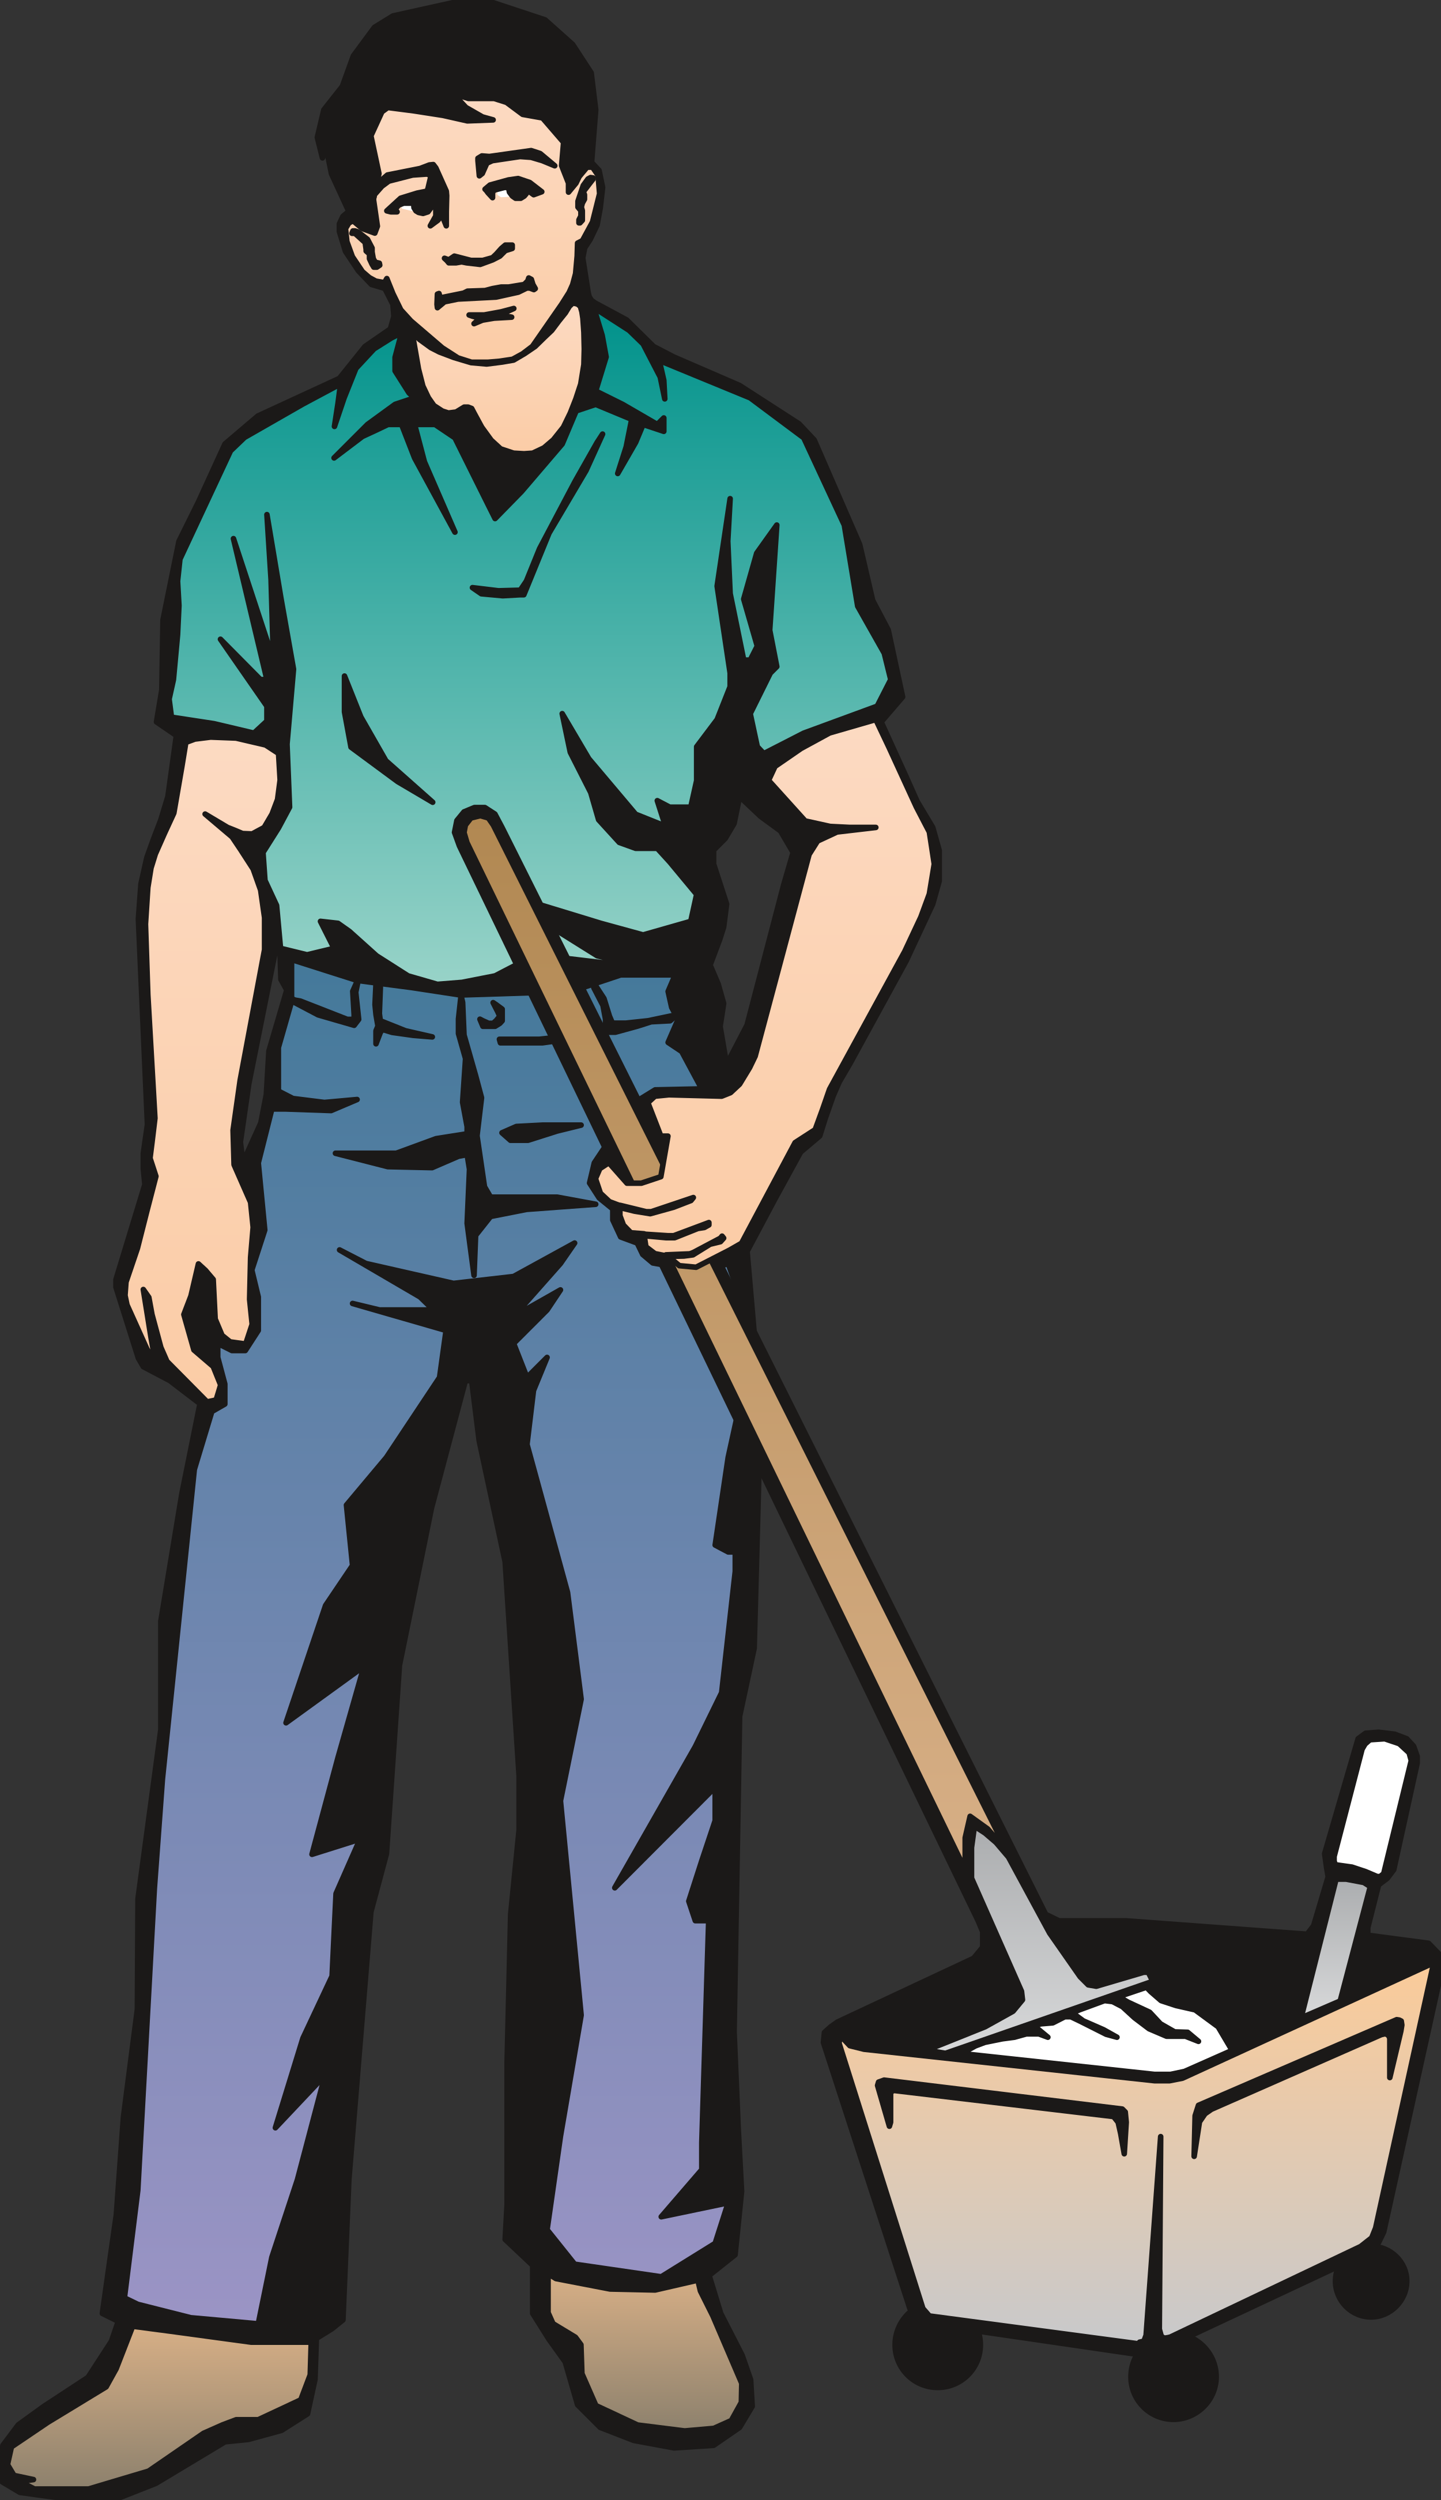 <svg xmlns="http://www.w3.org/2000/svg" version="1.2" width="73.2mm" height="480" viewBox="0 0 7320 12700" preserveAspectRatio="xMidYMid" fill-rule="evenodd" stroke-width="28.222" stroke-linejoin="round" xml:space="preserve"><rect x="0" y="0" width="7320" height="12700" fill="#333333" stroke="none"/><defs class="ClipPathGroup"><clipPath id="a" clipPathUnits="userSpaceOnUse"><path d="M0 0h7320v12700H0z"/></clipPath></defs><g class="SlideGroup"><g class="Slide" clip-path="url(#a)"><g class="Page"><g class="com.sun.star.drawing.PolyPolygonShape"><path class="BoundingBox" fill="none" d="M-1-1h4774v12704H-1z"/><defs><linearGradient id="b" x1="2385" y1="12700" x2="2385" y2="-1" gradientUnits="userSpaceOnUse"><stop offset="0" style="stop-color:#1b1918"/><stop offset="1" style="stop-color:#1b1918"/></linearGradient></defs><path style="fill:url(#b)" d="m1262 12391-119 12-351 211-180 71-209 16-195-26-107-15-89-53-12-102 15-84 78-104 130-94 224-147 119-183 35-102-81-40 43-305 28-196 36-495 71-549 3-561 116-859v-551l107-648 92-457-153-117-135-71-25-43-114-361v-38l147-483-8-82v-76l21-147-46-1044 13-178 30-134 33-92 38-99 36-119 43-310-101-69 27-162 6-356 81-399 99-200 135-295 167-142 414-191 130-162 129-89 18-64-5-61-41-81-68-20-66-69-66-99-31-101v-39l18-38 30-25-88-191-28-137-18 56-26-104 33-140 94-119 56-155 107-145 94-58 366-81 138 12 269 89 140 125 94 144 23 188-21 267 38 41 18 86-12 104-16 87-35 73-28 43-10 51 28 178 5 20 12 18 18 13 160 86 137 135 102 53 335 145 302 195 77 82 231 531 66 284 79 150 73 340-109 127 124 272 59 132 79 132 33 117v155l-33 117-135 289-284 519-56 96-31 71-40 114-28 89-97 82-132 241-140 263 69 792-33 1224-74 346-28 1603 21 492 17 318-33 322-132 105 59 193 109 213 43 124 8 135-64 107-132 91-201 13-205-38-170-66-115-115-63-218-82-114-83-132v-244l-140-132 10-178v-724l18-749 43-430v-271l-33-508-38-582-132-615-38-305h-32l-172 646-163 800-66 957-79 295-112 1361-30 712-56 45-79 49-7 208-38 175-132 84-168 46Zm160-7596-20 20-138 689-43 297 8 63 20 8 76-168 28-144 13-221 91-310-30-54-5-155v-25Zm2335-749-28 137-45 76-59 59v71l66 203-15 117-20 63-49 130 41 96 28 99-18 117 33 193 104-200 186-712 48-165-64-109-101-74-107-101Z"/><path fill="none" stroke="#1B1918" d="m1262 12391-119 12-351 211-180 71-209 16-195-26-107-15-89-53-12-102 15-84 78-104 130-94 224-147 119-183 35-102-81-40 43-305 28-196 36-495 71-549 3-561 116-859v-551l107-648 92-457-153-117-135-71-25-43-114-361v-38l147-483-8-82v-76l21-147-46-1044 13-178 30-134 33-92 38-99 36-119 43-310-101-69 27-162 6-356 81-399 99-200 135-295 167-142 414-191 130-162 129-89 18-64-5-61-41-81-68-20-66-69-66-99-31-101v-39l18-38 30-25-88-191-28-137-18 56-26-104 33-140 94-119 56-155 107-145 94-58 366-81 138 12 269 89 140 125 94 144 23 188-21 267 38 41 18 86-12 104-16 87-35 73-28 43-10 51 28 178 5 20 12 18 18 13 160 86 137 135 102 53 335 145 302 195 77 82 231 531 66 284 79 150 73 340-109 127 124 272 59 132 79 132 33 117v155l-33 117-135 289-284 519-56 96-31 71-40 114-28 89-97 82-132 241-140 263 69 792-33 1224-74 346-28 1603 21 492 17 318-33 322-132 105 59 193 109 213 43 124 8 135-64 107-132 91-201 13-205-38-170-66-115-115-63-218-82-114-83-132v-244l-140-132 10-178v-724l18-749 43-430v-271l-33-508-38-582-132-615-38-305h-32l-172 646-163 800-66 957-79 295-112 1361-30 712-56 45-79 49-7 208-38 175-132 84-168 46Zm0 0Z"/><path fill="none" stroke="#1B1918" d="m1422 4795-20 20-138 689-43 297 8 63 20 8 76-168 28-144 13-221 91-310-30-54-5-155v-25Zm0 0Zm2335-749-28 137-45 76-59 59v71l66 203-15 117-20 63-49 130 41 96 28 99-18 117 33 193 104-200 186-712 48-165-64-109-101-74-107-101Z"/></g><g class="com.sun.star.drawing.PolyPolygonShape"><path class="BoundingBox" fill="none" d="M37 11815h1546v830H37z"/><defs><linearGradient id="c" x1="809" y1="12642" x2="809" y2="11815" gradientUnits="userSpaceOnUse"><stop offset="0" style="stop-color:#8d816d"/><stop offset="1" style="stop-color:#d7af86"/></linearGradient></defs><path style="fill:url(#c)" d="m674 11816-84 216-51 92-296 180-185 125-20 90 33 55 99 21-36 5-69-13 110 56h275l305-91 279-192 97-43 69-26h112l216-101 48-127 5-166h-305l-412-56-190-25Z"/><path fill="none" stroke="#1B1918" d="m674 11816-84 216-51 92-296 180-185 125-20 90 33 55 99 21-36 5-69-13 110 56h275l305-91 279-192 97-43 69-26h112l216-101 48-127 5-166h-305l-412-56-190-25Z"/></g><g class="com.sun.star.drawing.PolyPolygonShape"><path class="BoundingBox" fill="none" d="M2783 11548h987v802h-987z"/><defs><linearGradient id="d" x1="3276" y1="12347" x2="3276" y2="11548" gradientUnits="userSpaceOnUse"><stop offset="0" style="stop-color:#8d816d"/><stop offset="1" style="stop-color:#d7af86"/></linearGradient></defs><path style="fill:url(#d)" d="M2784 11549v198l25 56 114 69 28 38 5 147 71 162 212 99 239 30 148-13 89-40 51-92 2-97-147-343-63-126-13-55-217 50-229-5-275-53-40-25Z"/><path fill="none" stroke="#1B1918" d="M2784 11549v198l25 56 114 69 28 38 5 147 71 162 212 99 239 30 148-13 89-40 51-92 2-97-147-343-63-126-13-55-217 50-229-5-275-53-40-25Z"/></g><g class="com.sun.star.drawing.PolyPolygonShape"><path class="BoundingBox" fill="none" d="M631 4873h3174v6933H631z"/><defs><linearGradient id="e" x1="2217" y1="11804" x2="2217" y2="4874" gradientUnits="userSpaceOnUse"><stop offset="0" style="stop-color:#9b94c5"/><stop offset="1" style="stop-color:#44799a"/></linearGradient></defs><path style="fill:url(#e)" d="m632 11672 68-547 84-1531 41-556 162-1574 89-294 66-38v-102l-36-135v-71l72 36h68l66-102v-170l-33-137 66-203-33-341 69-274h69l232 8 132-56-166 15-160-20-74-38v-221l67-234v-213l333 106 276 36 249 38 562-18 252-84h277l-36 84 18 81 33 61-51 117 69 46 102 190-237 5-104 64-205 307-24 102 49 76 69 56v56l40 86 84 31 28 58 51 43 73 13 64 43h94l152-53 36 101v409h68l-104 475-66 445 66 35h36v99l-69 616-134 274-409 717 510-511v170l-68 204-66 205 33 99h68l-35 1128v137l-206 239 340-71-66 206-274 170-440-64-140-175 68-475 105-615-105-1089 105-516-69-542-206-752 33-274 69-168-102 102-68-173 170-170 68-102-238 135 238-269 72-104-310 170-305 35-445-101-134-69 409 239 68 66h-274l-137-33 475 137-33 239-270 406-203 242 31 307-137 203-201 596 396-287-132 464-132 491 244-77-122 277-20 419-148 315-140 455 252-267-140 531-130 394-69 338-343-31-269-68-68-33Z"/><path fill="none" stroke="#1B1918" d="m632 11672 68-547 84-1531 41-556 162-1574 89-294 66-38v-102l-36-135v-71l72 36h68l66-102v-170l-33-137 66-203-33-341 69-274h69l232 8 132-56-166 15-160-20-74-38v-221l67-234v-213l333 106 276 36 249 38 562-18 252-84h277l-36 84 18 81 33 61-51 117 69 46 102 190-237 5-104 64-205 307-24 102 49 76 69 56v56l40 86 84 31 28 58 51 43 73 13 64 43h94l152-53 36 101v409h68l-104 475-66 445 66 35h36v99l-69 616-134 274-409 717 510-511v170l-68 204-66 205 33 99h68l-35 1128v137l-206 239 340-71-66 206-274 170-440-64-140-175 68-475 105-615-105-1089 105-516-69-542-206-752 33-274 69-168-102 102-68-173 170-170 68-102-238 135 238-269 72-104-310 170-305 35-445-101-134-69 409 239 68 66h-274l-137-33 475 137-33 239-270 406-203 242 31 307-137 203-201 596 396-287-132 464-132 491 244-77-122 277-20 419-148 315-140 455 252-267-140 531-130 394-69 338-343-31-269-68-68-33Z"/></g><g class="com.sun.star.drawing.PolyPolygonShape"><path class="BoundingBox" fill="none" d="M1703 5056h1325v1424H1703z"/><defs><linearGradient id="f" x1="2365" y1="6477" x2="2365" y2="5056" gradientUnits="userSpaceOnUse"><stop offset="0" style="stop-color:#1b1918"/><stop offset="1" style="stop-color:#1b1918"/></linearGradient></defs><path style="fill:url(#f)" d="m2342 5057-13 119v74l36 127-15 222 23 124v36l-158 25-202 74h-309l266 68 225 5 134-58 44-8 12 74-12 275 35 264 8-203 76-96 183-36 351-26-195-36h-339l-31-53-38-259 23-193-30-112-59-207-7-165-8-35Z"/><path fill="none" stroke="#1B1918" d="m2342 5057-13 119v74l36 127-15 222 23 124v36l-158 25-202 74h-309l266 68 225 5 134-58 44-8 12 74-12 275 35 264 8-203 76-96 183-36 351-26-195-36h-339l-31-53-38-259 23-193-30-112-59-207-7-165-8-35Z"/></g><g class="com.sun.star.drawing.PolyPolygonShape"><path class="BoundingBox" fill="none" d="M2549 5714h405v80h-405z"/><defs><linearGradient id="g" x1="2751" y1="5791" x2="2751" y2="5714" gradientUnits="userSpaceOnUse"><stop offset="0" style="stop-color:#1b1918"/><stop offset="1" style="stop-color:#1b1918"/></linearGradient></defs><path style="fill:url(#g)" d="m2550 5754 73-32 133-7h196l-122 30-148 47h-89l-43-38Z"/><path fill="none" stroke="#1B1918" d="m2550 5754 73-32 133-7h196l-122 30-148 47h-89l-43-38Z"/></g><g class="com.sun.star.drawing.PolyPolygonShape"><path class="BoundingBox" fill="none" d="M1482 4967h342v243h-342z"/><defs><linearGradient id="h" x1="1652" y1="5208" x2="1652" y2="4968" gradientUnits="userSpaceOnUse"><stop offset="0" style="stop-color:#1b1918"/><stop offset="1" style="stop-color:#1b1918"/></linearGradient></defs><path style="fill:url(#h)" d="m1483 5085 133 70 183 53 23-30-15-138 15-72-30 67 7 120v23h-35l-238-93-28-5-15-7v12Z"/><path fill="none" stroke="#1B1918" d="m1483 5085 133 70 183 53 23-30-15-138 15-72-30 67 7 120v23h-35l-238-93-28-5-15-7v12Z"/></g><g class="com.sun.star.drawing.PolyPolygonShape"><path class="BoundingBox" fill="none" d="M1904 4990h294v314h-294z"/><defs><linearGradient id="i" x1="2050" y1="5301" x2="2050" y2="4990" gradientUnits="userSpaceOnUse"><stop offset="0" style="stop-color:#1b1918"/><stop offset="1" style="stop-color:#1b1918"/></linearGradient></defs><path style="fill:url(#i)" d="m1910 4996-5 107 5 51 10 58-10 24v66l22-58 11-15 49 15 107 15 97 8-136-31-128-51-5-36 5-131v-27l-22 5Z"/><path fill="none" stroke="#1B1918" d="m1910 4996-5 107 5 51 10 58-10 24v66l22-58 11-15 49 15 107 15 97 8-136-31-128-51-5-36 5-131v-27l-22 5Z"/></g><g class="com.sun.star.drawing.PolyPolygonShape"><path class="BoundingBox" fill="none" d="M2437 5092h116v123h-116z"/><defs><linearGradient id="j" x1="2494" y1="5213" x2="2494" y2="5093" gradientUnits="userSpaceOnUse"><stop offset="0" style="stop-color:#1b1918"/><stop offset="1" style="stop-color:#1b1918"/></linearGradient></defs><path style="fill:url(#j)" d="m2438 5177 15 36h62l24-15 12-13v-59l-31-23-15-10 23 45 11 24-19 23-15 13h-23l-29-13-15-8Z"/><path fill="none" stroke="#1B1918" d="m2438 5177 15 36h62l24-15 12-13v-59l-31-23-15-10 23 45 11 24-19 23-15 13h-23l-29-13-15-8Z"/></g><g class="com.sun.star.drawing.PolyPolygonShape"><path class="BoundingBox" fill="none" d="M2536 5033h443v271h-443z"/><defs><linearGradient id="k" x1="2757" y1="5302" x2="2757" y2="5034" gradientUnits="userSpaceOnUse"><stop offset="0" style="stop-color:#1b1918"/><stop offset="1" style="stop-color:#1b1918"/></linearGradient></defs><path style="fill:url(#k)" d="M2537 5279h203l186-20 26-15v-47l-26-94-28-69 46 45 33 110v62l-13 8-5 8v35l-25-13-13-15-166 23h-213l-5-18Z"/><path fill="none" stroke="#1B1918" d="M2537 5279h203l186-20 26-15v-47l-26-94-28-69 46 45 33 110v62l-13 8-5 8v35l-25-13-13-15-166 23h-213l-5-18Z"/></g><g class="com.sun.star.drawing.PolyPolygonShape"><path class="BoundingBox" fill="none" d="M3009 4990h433v255h-433z"/><defs><linearGradient id="l" x1="3225" y1="5243" x2="3225" y2="4991" gradientUnits="userSpaceOnUse"><stop offset="0" style="stop-color:#1b1918"/><stop offset="1" style="stop-color:#1b1918"/></linearGradient></defs><path style="fill:url(#l)" d="m3017 5018 46 89 13 70v51l7 15h43l113-31 69-22 96-5 36-31-148 31-112 12h-69l-15-35-28-90-43-66-15-15 7 27Z"/><path fill="none" stroke="#1B1918" d="m3017 5018 46 89 13 70v51l7 15h43l113-31 69-22 96-5 36-31-148 31-112 12h-69l-15-35-28-90-43-66-15-15 7 27Z"/></g><g class="com.sun.star.drawing.PolyPolygonShape"><path class="BoundingBox" fill="none" d="M634 3743h791v3380H634z"/><defs><linearGradient id="m" x1="1029" y1="7120" x2="1029" y2="3743" gradientUnits="userSpaceOnUse"><stop offset="0" style="stop-color:#fbcca6"/><stop offset="1" style="stop-color:#fcdac2"/></linearGradient></defs><path style="fill:url(#m)" d="m944 3771-20 122-41 237-48 104-46 104-22 71-16 99-12 186 12 359 36 627-15 124-10 79 30 92-46 177-48 189-58 171-5 68 10 48 101 224 46 81-25-140-39-243 28 40 16 87 45 167 31 71 204 206 46-10 23-76-38-94-98-84-51-180 36-94 38-163 36 33 39 46 10 201 35 83 41 33 79 11 33-100-13-127 5-213 13-153-13-127-84-191-5-175 36-254 124-663v-163l-20-140-38-107-64-99-43-64-137-116 114 68 38 15 38 16 49 2 61-33 40-68 28-74 13-99-8-135-66-43-150-35-129-5-80 10-46 17Z"/><path fill="none" stroke="#1B1918" d="m944 3771-20 122-41 237-48 104-46 104-22 71-16 99-12 186 12 359 36 627-15 124-10 79 30 92-46 177-48 189-58 171-5 68 10 48 101 224 46 81-25-140-39-243 28 40 16 87 45 167 31 71 204 206 46-10 23-76-38-94-98-84-51-180 36-94 38-163 36 33 39 46 10 201 35 83 41 33 79 11 33-100-13-127 5-213 13-153-13-127-84-191-5-175 36-254 124-663v-163l-20-140-38-107-64-99-43-64-137-116 114 68 38 15 38 16 49 2 61-33 40-68 28-74 13-99-8-135-66-43-150-35-129-5-80 10-46 17Z"/></g><g class="com.sun.star.drawing.PolyPolygonShape"><path class="BoundingBox" fill="none" d="M858 1561h3669v3441H858z"/><defs><linearGradient id="n" x1="2692" y1="5000" x2="2692" y2="1562" gradientUnits="userSpaceOnUse"><stop offset="0" style="stop-color:#98d3c8"/><stop offset="1" style="stop-color:#00928b"/></linearGradient></defs><path style="fill:url(#n)" d="m1290 3724-203-48-216-33-12-92 22-99 21-228 7-148-7-124 12-112 257-550 71-68 297-170 191-102-13 99-18 117 49-145 60-150 92-99 89-56 51-25-33 124v69l71 112 28 25-99 33-140 102-170 170 144-109 67-31 63-30h69l66 170 205 377-155-357-50-190h104l101 68 171 344 33 66 134-137 207-242 71-168 99-33 183 76-28 140-43 135 91-158 38-91 105 35v-68l-33 33-176-102-137-68 53-173-20-109-43-142 180 116 71 69 87 168 23 111-5-94-23-101 462 190 272 203 206 443 68 412 135 239 33 134-69 135-373 137-203 104-33-35-36-168 102-206 33-33-36-185 36-534-102 143-66 233 69 239-36 71h-33l-69-338-12-266 12-216-66 444 66 442v69l-66 167-104 138v172l-30 135h-107l-63-33 33 103 30 35-173-69-238-282-135-229 41 196 104 205 40 138 105 115 83 30h110l63 69 137 165-30 137-242 69-215-59-367-112h-102l187 112 264 165 269 64-582-69-206 107-168 33-125 10-149-43-160-102-138-124-58-41-89-10 69 137-137 33-135-33-20-218-59-127-10-142 79-125 56-105-13-320 33-381-64-361-71-424 21 330 12 409-203-617 170 716h-33l-203-205 236 340v76l-66 61Z"/><path fill="none" stroke="#1B1918" d="m1290 3724-203-48-216-33-12-92 22-99 21-228 7-148-7-124 12-112 257-550 71-68 297-170 191-102-13 99-18 117 49-145 60-150 92-99 89-56 51-25-33 124v69l71 112 28 25-99 33-140 102-170 170 144-109 67-31 63-30h69l66 170 205 377-155-357-50-190h104l101 68 171 344 33 66 134-137 207-242 71-168 99-33 183 76-28 140-43 135 91-158 38-91 105 35v-68l-33 33-176-102-137-68 53-173-20-109-43-142 180 116 71 69 87 168 23 111-5-94-23-101 462 190 272 203 206 443 68 412 135 239 33 134-69 135-373 137-203 104-33-35-36-168 102-206 33-33-36-185 36-534-102 143-66 233 69 239-36 71h-33l-69-338-12-266 12-216-66 444 66 442v69l-66 167-104 138v172l-30 135h-107l-63-33 33 103 30 35-173-69-238-282-135-229 41 196 104 205 40 138 105 115 83 30h110l63 69 137 165-30 137-242 69-215-59-367-112h-102l187 112 264 165 269 64-582-69-206 107-168 33-125 10-149-43-160-102-138-124-58-41-89-10 69 137-137 33-135-33-20-218-59-127-10-142 79-125 56-105-13-320 33-381-64-361-71-424 21 330 12 409-203-617 170 716h-33l-203-205 236 340v76l-66 61Z"/></g><g class="com.sun.star.drawing.PolyPolygonShape"><path class="BoundingBox" fill="none" d="M2399 2204h664v824h-664z"/><defs><linearGradient id="o" x1="2730" y1="3025" x2="2730" y2="2204" gradientUnits="userSpaceOnUse"><stop offset="0" style="stop-color:#1b1918"/><stop offset="1" style="stop-color:#1b1918"/></linearGradient></defs><path style="fill:url(#o)" d="m3033 2248-112 198-180 341-67 165-31 46-111 3-132-16 45 31 109 10 89-5h18l128-313 188-318 84-185-28 43Z"/><path fill="none" stroke="#1B1918" d="m3033 2248-112 198-180 341-67 165-31 46-111 3-132-16 45 31 109 10 89-5h18l128-313 188-318 84-185-28 43Z"/></g><g class="com.sun.star.drawing.PolyPolygonShape"><path class="BoundingBox" fill="none" d="M1749 3433h451v644h-451z"/><defs><linearGradient id="p" x1="1974" y1="4074" x2="1974" y2="3433" gradientUnits="userSpaceOnUse"><stop offset="0" style="stop-color:#1b1918"/><stop offset="1" style="stop-color:#1b1918"/></linearGradient></defs><path style="fill:url(#p)" d="m2198 4075-238-211-127-222-83-208v182l33 179 237 175 178 105Z"/><path fill="none" stroke="#1B1918" d="m2198 4075-238-211-127-222-83-208v182l33 179 237 175 178 105Z"/></g><g class="com.sun.star.drawing.PolyPolygonShape"><path class="BoundingBox" fill="none" d="M2092 1538h878v769h-878z"/><defs><linearGradient id="q" x1="2530" y1="2305" x2="2530" y2="1539" gradientUnits="userSpaceOnUse"><stop offset="0" style="stop-color:#fbcca6"/><stop offset="1" style="stop-color:#fcdac2"/></linearGradient></defs><path style="fill:url(#q)" d="m2093 1686 33 189 22 86 28 59 28 40 43 28 31 10 39-5 41-25h20l18 7 12 23 39 72 48 66 48 44 66 22 53 3 44-3 57-27 48-41 51-64 35-72 28-71 25-76 16-99 2-79-2-85-5-71-5-33-8-28-15-12-23-5-18 17-20 33-33 41-36 48-40 38-45 44-53 36-56 33-58 10-79 10-79-7-87-26-74-28-43-22-58-42-38-38Z"/><path fill="none" stroke="#1B1918" d="m2093 1686 33 189 22 86 28 59 28 40 43 28 31 10 39-5 41-25h20l18 7 12 23 39 72 48 66 48 44 66 22 53 3 44-3 57-27 48-41 51-64 35-72 28-71 25-76 16-99 2-79-2-85-5-71-5-33-8-28-15-12-23-5-18 17-20 33-33 41-36 48-40 38-45 44-53 36-56 33-58 10-79 10-79-7-87-26-74-28-43-22-58-42-38-38Z"/></g><g class="com.sun.star.drawing.PolyPolygonShape"><path class="BoundingBox" fill="none" d="M1754 474h1294v1368H1754z"/><defs><linearGradient id="r" x1="2400" y1="1839" x2="2400" y2="474" gradientUnits="userSpaceOnUse"><stop offset="0" style="stop-color:#fbcca6"/><stop offset="1" style="stop-color:#fcdac2"/></linearGradient></defs><path style="fill:url(#r)" d="m1904 1184-63-23-48-40-21 12-17 28 7 66 28 77 51 76 35 30 33 18 44 8 12-21 31 77 40 82 51 56 160 137 79 51 69 22h84l59-5 66-10 51-28 50-38 148-213 38-60 18-40 15-56 8-89 2-66 25-13 51-94 36-144-8-94-28-41h-28l-40 48-16 33-38 46v-46l-35-89 10-118-107-124-101-18-82-61-63-20h-131l-78-25 66 71 84 48 54 15-131 5-124-28-148-23-132-17-30 22-56 122 41 192-28 129 20 138-13 35Z"/><path fill="none" stroke="#1B1918" d="m1904 1184-63-23-48-40-21 12-17 28 7 66 28 77 51 76 35 30 33 18 44 8 12-21 31 77 40 82 51 56 160 137 79 51 69 22h84l59-5 66-10 51-28 50-38 148-213 38-60 18-40 15-56 8-89 2-66 25-13 51-94 36-144-8-94-28-41h-28l-40 48-16 33-38 46v-46l-35-89 10-118-107-124-101-18-82-61-63-20h-131l-78-25 66 71 84 48 54 15-131 5-124-28-148-23-132-17-30 22-56 122 41 192-28 129 20 138-13 35Z"/></g><g class="com.sun.star.drawing.PolyPolygonShape"><path class="BoundingBox" fill="none" d="M2427 764h393v131h-393z"/><defs><linearGradient id="s" x1="2623" y1="893" x2="2623" y2="765" gradientUnits="userSpaceOnUse"><stop offset="0" style="stop-color:#1b1918"/><stop offset="1" style="stop-color:#1b1918"/></linearGradient></defs><path style="fill:url(#s)" d="m2435 893-7-77v-12l20-12 38 3 212-30 46 15 74 62-63-26-57-17-56-4-141 21-28 13-23 52-15 12Z"/><path fill="none" stroke="#1B1918" d="m2435 893-7-77v-12l20-12 38 3 212-30 46 15 74 62-63-26-57-17-56-4-141 21-28 13-23 52-15 12Z"/></g><g class="com.sun.star.drawing.PolyPolygonShape"><path class="BoundingBox" fill="none" d="M2257 1244h347v101h-347z"/><defs><linearGradient id="t" x1="2430" y1="1343" x2="2430" y2="1245" gradientUnits="userSpaceOnUse"><stop offset="0" style="stop-color:#1b1918"/><stop offset="1" style="stop-color:#1b1918"/></linearGradient></defs><path style="fill:url(#t)" d="m2308 1301 85 22h59l50-14 19-18 26-29 20-17h35v17l-35 11-28 28-37 19-63 23-69-8-25-5-29 5h-36l-10-12-12-11 22 8 28-19Z"/><path fill="none" stroke="#1B1918" d="m2308 1301 85 22h59l50-14 19-18 26-29 20-17h35v17l-35 11-28 28-37 19-63 23-69-8-25-5-29 5h-36l-10-12-12-11 22 8 28-19Z"/></g><g class="com.sun.star.drawing.PolyPolygonShape"><path class="BoundingBox" fill="none" d="M2219 1411h502v154h-502z"/><defs><linearGradient id="u" x1="2469" y1="1562" x2="2469" y2="1411" gradientUnits="userSpaceOnUse"><stop offset="0" style="stop-color:#1b1918"/><stop offset="1" style="stop-color:#1b1918"/></linearGradient></defs><path style="fill:url(#u)" d="m2355 1489-113 23-7-3-5-18-8 3-2 52 2 17 18-15 18-15 68-14 194-10 113-25 43-21h15l21 8 7-5-12-21-8-26-13-7-5 15-7 7-11 11-79 13h-38l-44 8-38 10-89 3-20 10Z"/><path fill="none" stroke="#1B1918" d="m2355 1489-113 23-7-3-5-18-8 3-2 52 2 17 18-15 18-15 68-14 194-10 113-25 43-21h15l21 8 7-5-12-21-8-26-13-7-5 15-7 7-11 11-79 13h-38l-44 8-38 10-89 3-20 10Z"/></g><g class="com.sun.star.drawing.PolyPolygonShape"><path class="BoundingBox" fill="none" d="M2382 1566h230v80h-230z"/><defs><linearGradient id="v" x1="2496" y1="1643" x2="2496" y2="1566" gradientUnits="userSpaceOnUse"><stop offset="0" style="stop-color:#1b1918"/><stop offset="1" style="stop-color:#1b1918"/></linearGradient></defs><path style="fill:url(#v)" d="M2383 1600h76l87-16 64-17-33 15-36 24-3 2 33-2 28 5-89 5-59 10-43 18 23-21 15-10h-18l-28-7-17-6Z"/><path fill="none" stroke="#1B1918" d="M2383 1600h76l87-16 64-17-33 15-36 24-3 2 33-2 28 5-89 5-59 10-43 18 23-21 15-10h-18l-28-7-17-6Z"/></g><g class="com.sun.star.drawing.PolyPolygonShape"><path class="BoundingBox" fill="none" d="M2935 901h80v233h-80z"/><defs><linearGradient id="w" x1="2974" y1="1132" x2="2974" y2="902" gradientUnits="userSpaceOnUse"><stop offset="0" style="stop-color:#1b1918"/><stop offset="1" style="stop-color:#1b1918"/></linearGradient></defs><path style="fill:url(#w)" d="m2941 1117 10-20v-27l-15-18v-30l27-80 24-33 13-7 13 2v5l-18 23-32 42 6 15v23l-11 20-5 20 5 18v49l-12 13h-5v-15Z"/><path fill="none" stroke="#1B1918" d="m2941 1117 10-20v-27l-15-18v-30l27-80 24-33 13-7 13 2v5l-18 23-32 42 6 15v23l-11 20-5 20 5 18v49l-12 13h-5v-15Z"/></g><g class="com.sun.star.drawing.PolyPolygonShape"><path class="BoundingBox" fill="none" d="M1787 1172h144v187h-144z"/><defs><linearGradient id="x" x1="1858" y1="1357" x2="1858" y2="1173" gradientUnits="userSpaceOnUse"><stop offset="0" style="stop-color:#1b1918"/><stop offset="1" style="stop-color:#1b1918"/></linearGradient></defs><path style="fill:url(#x)" d="m1927 1337-21-5-10-18-6-34v-20l-23-44-49-38-15-5h-10l-5 12h15l52 47 5 35v8l17 15v24l13 28 9 15h15l15-10-2-10Z"/><path fill="none" stroke="#1B1918" d="m1927 1337-21-5-10-18-6-34v-20l-23-44-49-38-15-5h-10l-5 12h15l52 47 5 35v8l17 15v24l13 28 9 15h15l15-10-2-10Z"/></g><g class="com.sun.star.drawing.PolyPolygonShape"><path class="BoundingBox" fill="none" d="M2032 1024h101v58h-101z"/><defs><linearGradient id="y" x1="2082" y1="1080" x2="2082" y2="1023" gradientUnits="userSpaceOnUse"><stop offset="0" style="stop-color:#fff"/><stop offset="1" style="stop-color:#fff"/></linearGradient></defs><path style="fill:url(#y)" d="m2032 1029 10 31 90 21v-57l-100 5Z"/></g><g class="com.sun.star.drawing.PolyPolygonShape"><path class="BoundingBox" fill="none" d="M1891 835h380v314h-380z"/><defs><linearGradient id="z" x1="2080" y1="1146" x2="2080" y2="835" gradientUnits="userSpaceOnUse"><stop offset="0" style="stop-color:#1b1918"/><stop offset="1" style="stop-color:#1b1918"/></linearGradient></defs><path style="fill:url(#z)" d="m1909 941 23-21 36-31 166-33 47-18 20-2 13 17 53 118 2 23-2 82v71l-18-45-8-5-17 22-38 28 28-50v-37l-8-23h-10l-8 20-14 19-25 8-23-5-13-8-10-16-2-23h-51l-25 10-18 21 10 13h-32l-20-5 70-64 84-26 50-10 5-13 14-59-5-10-14-5-73 5-121 31-35 26-38 43-5 23-5-28 7-31 10-12Z"/><path fill="none" stroke="#1B1918" d="m1909 941 23-21 36-31 166-33 47-18 20-2 13 17 53 118 2 23-2 82v71l-18-45-8-5-17 22-38 28 28-50v-37l-8-23h-10l-8 20-14 19-25 8-23-5-13-8-10-16-2-23h-51l-25 10-18 21 10 13h-32l-20-5 70-64 84-26 50-10 5-13 14-59-5-10-14-5-73 5-121 31-35 26-38 43-5 23-5-28 7-31 10-12Z"/></g><g class="com.sun.star.drawing.PolyPolygonShape"><path class="BoundingBox" fill="none" d="M2525 945h107v58h-107z"/><defs><linearGradient id="A" x1="2577" y1="1001" x2="2577" y2="944" gradientUnits="userSpaceOnUse"><stop offset="0" style="stop-color:#fff"/><stop offset="1" style="stop-color:#fff"/></linearGradient></defs><path style="fill:url(#A)" d="m2525 952 2 38 18 12 85-5-28-52-77 7Z"/></g><g class="com.sun.star.drawing.PolyPolygonShape"><path class="BoundingBox" fill="none" d="M2463 906h291v103h-291z"/><defs><linearGradient id="B" x1="2608" y1="1007" x2="2608" y2="907" gradientUnits="userSpaceOnUse"><stop offset="0" style="stop-color:#1b1918"/><stop offset="1" style="stop-color:#1b1918"/></linearGradient></defs><path style="fill:url(#B)" d="m2464 961 25-21 94-26 49-7 59 20 61 47-41 15-36-26-2 21-10 12-18 11h-26l-16-11-15-20-5-24h-20l-54 14-7 13v25l-23-25-8-11-7-7Z"/><path fill="none" stroke="#1B1918" d="m2464 961 25-21 94-26 49-7 59 20 61 47-41 15-36-26-2 21-10 12-18 11h-26l-16-11-15-20-5-24h-20l-54 14-7 13v25l-23-25-8-11-7-7Z"/></g><g class="com.sun.star.drawing.ClosedBezierShape"><path class="BoundingBox" fill="none" d="M4546 11691h436v438h-436z"/><defs><linearGradient id="C" x1="4763" y1="12126" x2="4763" y2="11691" gradientUnits="userSpaceOnUse"><stop offset="0" style="stop-color:#1b1918"/><stop offset="1" style="stop-color:#1b1918"/></linearGradient></defs><path style="fill:url(#C)" d="m4980 11911-1 22-3 21-6 21-7 20-9 19-11 18-12 16-14 16-15 14-17 12-18 11-19 9-20 7-21 6-22 3-22 1-22-1-22-3-20-6-20-7-19-9-18-11-17-12-15-14-14-16-12-16-11-18-9-19-7-20-6-21-3-21-1-22 1-22 3-22 6-21 7-20 9-19 11-18 12-17 14-15 15-15 17-12 18-11 19-10 20-7 20-6 22-3 22-1 22 1 22 3 21 6 20 7 19 10 18 11 17 12 15 15 14 15 12 17 11 18 9 19 7 20 6 21 3 22 1 22Z"/><path fill="none" stroke="#1B1918" d="M4980 11911c0 119-96 216-217 216-120 0-216-97-216-216 0-120 96-219 216-219 121 0 217 99 217 219Z"/></g><g class="com.sun.star.drawing.ClosedBezierShape"><path class="BoundingBox" fill="none" d="M5744 11853h436v438h-436z"/><defs><linearGradient id="D" x1="5961" y1="12288" x2="5961" y2="11853" gradientUnits="userSpaceOnUse"><stop offset="0" style="stop-color:#1b1918"/><stop offset="1" style="stop-color:#1b1918"/></linearGradient></defs><path style="fill:url(#D)" d="m6178 12073-1 22-3 21-6 21-7 20-10 19-11 18-12 16-14 16-16 14-16 12-18 11-19 9-20 7-21 6-21 3-22 1-22-1-22-3-20-6-20-7-19-9-18-11-17-12-15-14-14-16-12-16-11-18-9-19-7-20-6-21-3-21-1-22 1-22 3-22 6-21 7-20 9-19 11-18 12-17 14-15 15-15 17-12 18-11 19-10 20-7 20-6 22-3 22-1 22 1 21 3 21 6 20 7 19 10 18 11 16 12 16 15 14 15 12 17 11 18 10 19 7 20 6 21 3 22 1 22Z"/><path fill="none" stroke="#1B1918" d="M6178 12073c0 119-99 216-217 216-120 0-216-97-216-216 0-120 96-219 216-219 118 0 217 99 217 219Z"/></g><g class="com.sun.star.drawing.ClosedBezierShape"><path class="BoundingBox" fill="none" d="M6783 11409h365v362h-365z"/><defs><linearGradient id="E" x1="6965" y1="11768" x2="6965" y2="11409" gradientUnits="userSpaceOnUse"><stop offset="0" style="stop-color:#1b1918"/><stop offset="1" style="stop-color:#1b1918"/></linearGradient></defs><path style="fill:url(#E)" d="m7146 11587-1 19-3 18-4 17-7 17-7 16-10 15-10 14-12 13-13 11-14 11-15 9-16 8-16 6-17 4-18 3-18 1-19-1-17-3-18-4-16-6-16-8-15-9-14-11-13-11-12-13-10-14-9-15-8-16-6-17-4-17-3-18-1-19 1-18 3-18 4-17 6-16 8-16 9-15 10-13 12-13 13-11 14-10 15-9 16-7 16-6 18-4 17-3 19-1 18 1 18 3 17 4 16 6 16 7 15 9 14 10 13 11 12 13 10 13 10 15 7 16 7 16 4 17 3 18 1 18Z"/><path fill="none" stroke="#1B1918" d="M7146 11587c0 100-84 182-181 182-100 0-181-82-181-182 0-99 81-177 181-177 97 0 181 78 181 177Z"/></g><g class="com.sun.star.drawing.PolyPolygonShape"><path class="BoundingBox" fill="none" d="M2308 4101h5015v7858H2308z"/><defs><linearGradient id="F" x1="4815" y1="11956" x2="4815" y2="4101" gradientUnits="userSpaceOnUse"><stop offset="0" style="stop-color:#1b1918"/><stop offset="1" style="stop-color:#1b1918"/></linearGradient></defs><path style="fill:url(#F)" d="m5751 11955-1029-150-64-31-36-48-439-1351 5-51 31-28 35-25 692-324 46-56v-79l-23-55-2635-5460-25-69 12-60 36-44 53-22h53l51 33 36 68 2762 5521 68 33h341l919 68 33-43 74-249-8-46-10-71 170-584 38-28 66-5 82 10 61 23 35 38 18 51v35l-119 541-33 44-44 33-55 218v38l309 41 64 66v80l-292 1320-26 54-55 51-1039 487-87 28-71-2Z"/><path fill="none" stroke="#1B1918" d="m5751 11955-1029-150-64-31-36-48-439-1351 5-51 31-28 35-25 692-324 46-56v-79l-23-55-2635-5460-25-69 12-60 36-44 53-22h53l51 33 36 68 2762 5521 68 33h341l919 68 33-43 74-249-8-46-10-71 170-584 38-28 66-5 82 10 61 23 35 38 18 51v35l-119 541-33 44-44 33-55 218v38l309 41 64 66v80l-292 1320-26 54-55 51-1039 487-87 28-71-2Z"/></g><g class="com.sun.star.drawing.PolyPolygonShape"><path class="BoundingBox" fill="none" d="M2356 4142h2762v5358H2356z"/><defs><linearGradient id="G" x1="3736" y1="9497" x2="3736" y2="4142" gradientUnits="userSpaceOnUse"><stop offset="0" style="stop-color:#d7af86"/><stop offset="1" style="stop-color:#b18852"/></linearGradient></defs><path style="fill:url(#G)" d="M4903 9498 2372 4280l-15-51 7-38 28-36 48-12 41 12 25 36 2610 5213-99-114-89-64-25 109v163Z"/><path fill="none" stroke="#1B1918" d="M4903 9498 2372 4280l-15-51 7-38 28-36 48-12 41 12 25 36 2610 5213-99-114-89-64-25 109v163Z"/></g><g class="com.sun.star.drawing.PolyPolygonShape"><path class="BoundingBox" fill="none" d="M6608 9544h355v708h-355z"/><defs><linearGradient id="H" x1="6785" y1="10249" x2="6785" y2="9544" gradientUnits="userSpaceOnUse"><stop offset="0" style="stop-color:#d8d9da"/><stop offset="1" style="stop-color:#abadaf"/></linearGradient></defs><path style="fill:url(#H)" d="m6609 10250 178-705h51l90 17 33 21-153 581-199 86Z"/><path fill="none" stroke="#1B1918" d="m6609 10250 178-705h51l90 17 33 21-153 581-199 86Z"/></g><g class="com.sun.star.drawing.PolyPolygonShape"><path class="BoundingBox" fill="none" d="M6776 8831h395v703h-395z"/><defs><linearGradient id="I" x1="6973" y1="9532" x2="6973" y2="8832" gradientUnits="userSpaceOnUse"><stop offset="0" style="stop-color:#fff"/><stop offset="1" style="stop-color:#fff"/></linearGradient></defs><path style="fill:url(#I)" d="m6797 9474 71 10 69 23 59 25h15l18-15 140-574-11-40-50-46-74-25-75 5-25 22-15 26-142 545v23l5 18 15 3Z"/><path fill="none" stroke="#1B1918" d="m6797 9474 71 10 69 23 59 25h15l18-15 140-574-11-40-50-46-74-25-75 5-25 22-15 26-142 545v23l5 18 15 3Z"/></g><g class="com.sun.star.drawing.PolyPolygonShape"><path class="BoundingBox" fill="none" d="M4706 9275h1152v1157H4706z"/><defs><linearGradient id="J" x1="5281" y1="10430" x2="5281" y2="9276" gradientUnits="userSpaceOnUse"><stop offset="0" style="stop-color:#d8d9da"/><stop offset="1" style="stop-color:#abadaf"/></linearGradient></defs><path style="fill:url(#J)" d="m4950 9276-15 109v155l254 575 5 43-48 58-142 79-297 119 96 16 1053-366-23-46h-23l-241 71-41-7-41-41-155-222-209-386-63-74-56-48-54-35Z"/><path fill="none" stroke="#1B1918" d="m4950 9276-15 109v155l254 575 5 43-48 58-142 79-297 119 96 16 1053-366-23-46h-23l-241 71-41-7-41-41-155-222-209-386-63-74-56-48-54-35Z"/></g><g class="com.sun.star.drawing.PolyPolygonShape"><path class="BoundingBox" fill="none" d="M4883 10093h1378v446H4883z"/><defs><linearGradient id="K" x1="5571" y1="10536" x2="5571" y2="10093" gradientUnits="userSpaceOnUse"><stop offset="0" style="stop-color:#fff"/><stop offset="1" style="stop-color:#fff"/></linearGradient></defs><path style="fill:url(#K)" d="m4884 10431 981 106h81l71-15 242-107-71-120-117-86-97-22-76-25-53-46-21-22-142 48 48 28 110 51 55 59 72 41 66 2 55 46-66-26h-96l-89-38-74-56-61-56-50-26-41-5-128 47-36 15 56 41 103 45 68 38-55-15-131-66-48-23h-31l-61 31-61 5-53 18 43 12 46 38-46-17h-63l-61 17-61 8-89 18-48 18-71 39Z"/><path fill="none" stroke="#1B1918" d="m4884 10431 981 106h81l71-15 242-107-71-120-117-86-97-22-76-25-53-46-21-22-142 48 48 28 110 51 55 59 72 41 66 2 55 46-66-26h-96l-89-38-74-56-61-56-50-26-41-5-128 47-36 15 56 41 103 45 68 38-55-15-131-66-48-23h-31l-61 31-61 5-53 18 43 12 46 38-46-17h-63l-61 17-61 8-89 18-48 18-71 39Z"/></g><g class="com.sun.star.drawing.PolyPolygonShape"><path class="BoundingBox" fill="none" d="M4261 9969h3024v1939H4261z"/><defs><linearGradient id="L" x1="5772" y1="11906" x2="5772" y2="9970" gradientUnits="userSpaceOnUse"><stop offset="0" style="stop-color:#c8c9cb"/><stop offset="1" style="stop-color:#fbcb99"/></linearGradient></defs><path style="fill:url(#L)" d="m4262 10378 426 1348 33 38 1066 142 73-8 81-25 971-462 56-44 20-50 295-1347-1276 586-66 13h-76l-1476-160-72-18-48-51-7 38Z"/><path fill="none" stroke="#1B1918" d="m4262 10378 426 1348 33 38 1066 142 73-8 81-25 971-462 56-44 20-50 295-1347-1276 586-66 13h-76l-1476-160-72-18-48-51-7 38Z"/></g><g class="com.sun.star.drawing.PolyPolygonShape"><path class="BoundingBox" fill="none" d="M5788 10852h161v1058h-161z"/><defs><linearGradient id="M" x1="5868" y1="11907" x2="5868" y2="10852" gradientUnits="userSpaceOnUse"><stop offset="0" style="stop-color:#1b1918"/><stop offset="1" style="stop-color:#1b1918"/></linearGradient></defs><path style="fill:url(#M)" d="m5789 11897 22-5 11-30 74-1009-7 978 10 36 15 10 33-5-48 25-67 11h-38l-5-11Z"/><path fill="none" stroke="#1B1918" d="m5789 11897 22-5 11-30 74-1009-7 978 10 36 15 10 33-5-48 25-67 11h-38l-5-11Z"/></g><g class="com.sun.star.drawing.PolyPolygonShape"><path class="BoundingBox" fill="none" d="M4457 10565h1266v377H4457z"/><defs><linearGradient id="N" x1="5089" y1="10940" x2="5089" y2="10566" gradientUnits="userSpaceOnUse"><stop offset="0" style="stop-color:#1b1918"/><stop offset="1" style="stop-color:#1b1918"/></linearGradient></defs><path style="fill:url(#N)" d="m4518 10800-60-207 5-17 28-10 1210 147 15 15 5 52-10 160-18-102-13-58-23-29-1111-132h-12l-10 13v148l-6 20Z"/><path fill="none" stroke="#1B1918" d="m4518 10800-60-207 5-17 28-10 1210 147 15 15 5 52-10 160-18-102-13-58-23-29-1111-132h-12l-10 13v148l-6 20Z"/></g><g class="com.sun.star.drawing.PolyPolygonShape"><path class="BoundingBox" fill="none" d="M6065 10258h1058v697H6065z"/><defs><linearGradient id="O" x1="6593" y1="10953" x2="6593" y2="10259" gradientUnits="userSpaceOnUse"><stop offset="0" style="stop-color:#1b1918"/><stop offset="1" style="stop-color:#1b1918"/></linearGradient></defs><path style="fill:url(#O)" d="m6066 10953 5-206 17-53 1007-435 13 2 10 5 3 20-5 31-56 236v-201l-8-15-15-7-21 5-862 379-33 23-28 41-12 78-15 97Z"/><path fill="none" stroke="#1B1918" d="m6066 10953 5-206 17-53 1007-435 13 2 10 5 3 20-5 31-56 236v-201l-8-15-15-7-21 5-862 379-33 23-28 41-12 78-15 97Z"/></g><g class="com.sun.star.drawing.PolyPolygonShape"><path class="BoundingBox" fill="none" d="M3024 3654h1724v2785H3024z"/><defs><linearGradient id="P" x1="3885" y1="6437" x2="3885" y2="3655" gradientUnits="userSpaceOnUse"><stop offset="0" style="stop-color:#fbcca6"/><stop offset="1" style="stop-color:#fcdac2"/></linearGradient></defs><path style="fill:url(#P)" d="m3904 3964 186 206 127 28 100 5h132l-197 23-99 46-43 68-274 1025-28 58-51 84-46 43-45 18-268-7-71 7-36 33 66 170h36l-36 206-99 33h-73l-92-104-46 30-22 51 25 74 46 43 53 20v51l18 48 38 39 66 5 10 66 46 35 66 13 58 48 85 8 170-87 61-35 272-511 102-66 38-104 35-101 382-700 82-175 43-117 25-152-25-163-66-127-140-305-66-139-235 68-145 79-132 91-33 71Z"/><path fill="none" stroke="#1B1918" d="m3904 3964 186 206 127 28 100 5h132l-197 23-99 46-43 68-274 1025-28 58-51 84-46 43-45 18-268-7-71 7-36 33 66 170h36l-36 206-99 33h-73l-92-104-46 30-22 51 25 74 46 43 53 20v51l18 48 38 39 66 5 10 66 46 35 66 13 58 48 85 8 170-87 61-35 272-511 102-66 38-104 35-101 382-700 82-175 43-117 25-152-25-163-66-127-140-305-66-139-235 68-145 79-132 91-33 71Z"/></g><g class="com.sun.star.drawing.PolyPolygonShape"><path class="BoundingBox" fill="none" d="M3149 6082h375v85h-375z"/><defs><linearGradient id="Q" x1="3336" y1="6165" x2="3336" y2="6083" gradientUnits="userSpaceOnUse"><stop offset="0" style="stop-color:#1b1918"/><stop offset="1" style="stop-color:#1b1918"/></linearGradient></defs><path style="fill:url(#Q)" d="m3152 6123 131 32h25l214-72-12 15-88 34-119 33-80-13-73-18 2-11Z"/><path fill="none" stroke="#1B1918" d="m3152 6123 131 32h25l214-72-12 15-88 34-119 33-80-13-73-18 2-11Z"/></g><g class="com.sun.star.drawing.PolyPolygonShape"><path class="BoundingBox" fill="none" d="M3271 6209h332v80h-332z"/><defs><linearGradient id="R" x1="3436" y1="6286" x2="3436" y2="6209" gradientUnits="userSpaceOnUse"><stop offset="0" style="stop-color:#1b1918"/><stop offset="1" style="stop-color:#1b1918"/></linearGradient></defs><path style="fill:url(#R)" d="m3272 6269 122 8h28l179-67v12l-23 13-33 5-118 47h-43l-112-10v-8Z"/><path fill="none" stroke="#1B1918" d="m3272 6269 122 8h28l179-67v12l-23 13-33 5-118 47h-43l-112-10v-8Z"/></g><g class="com.sun.star.drawing.PolyPolygonShape"><path class="BoundingBox" fill="none" d="M3382 6278h296v106h-296z"/><defs><linearGradient id="S" x1="3529" y1="6381" x2="3529" y2="6278" gradientUnits="userSpaceOnUse"><stop offset="0" style="stop-color:#1b1918"/><stop offset="1" style="stop-color:#1b1918"/></linearGradient></defs><path style="fill:url(#S)" d="m3383 6374 121-5 18-7 138-73 8-10 8 10-16 18-53 13-87 54-46 6-81 2-10-8Z"/><path fill="none" stroke="#1B1918" d="m3383 6374 121-5 18-7 138-73 8-10 8 10-16 18-53 13-87 54-46 6-81 2-10-8Z"/></g></g></g></g></svg>
